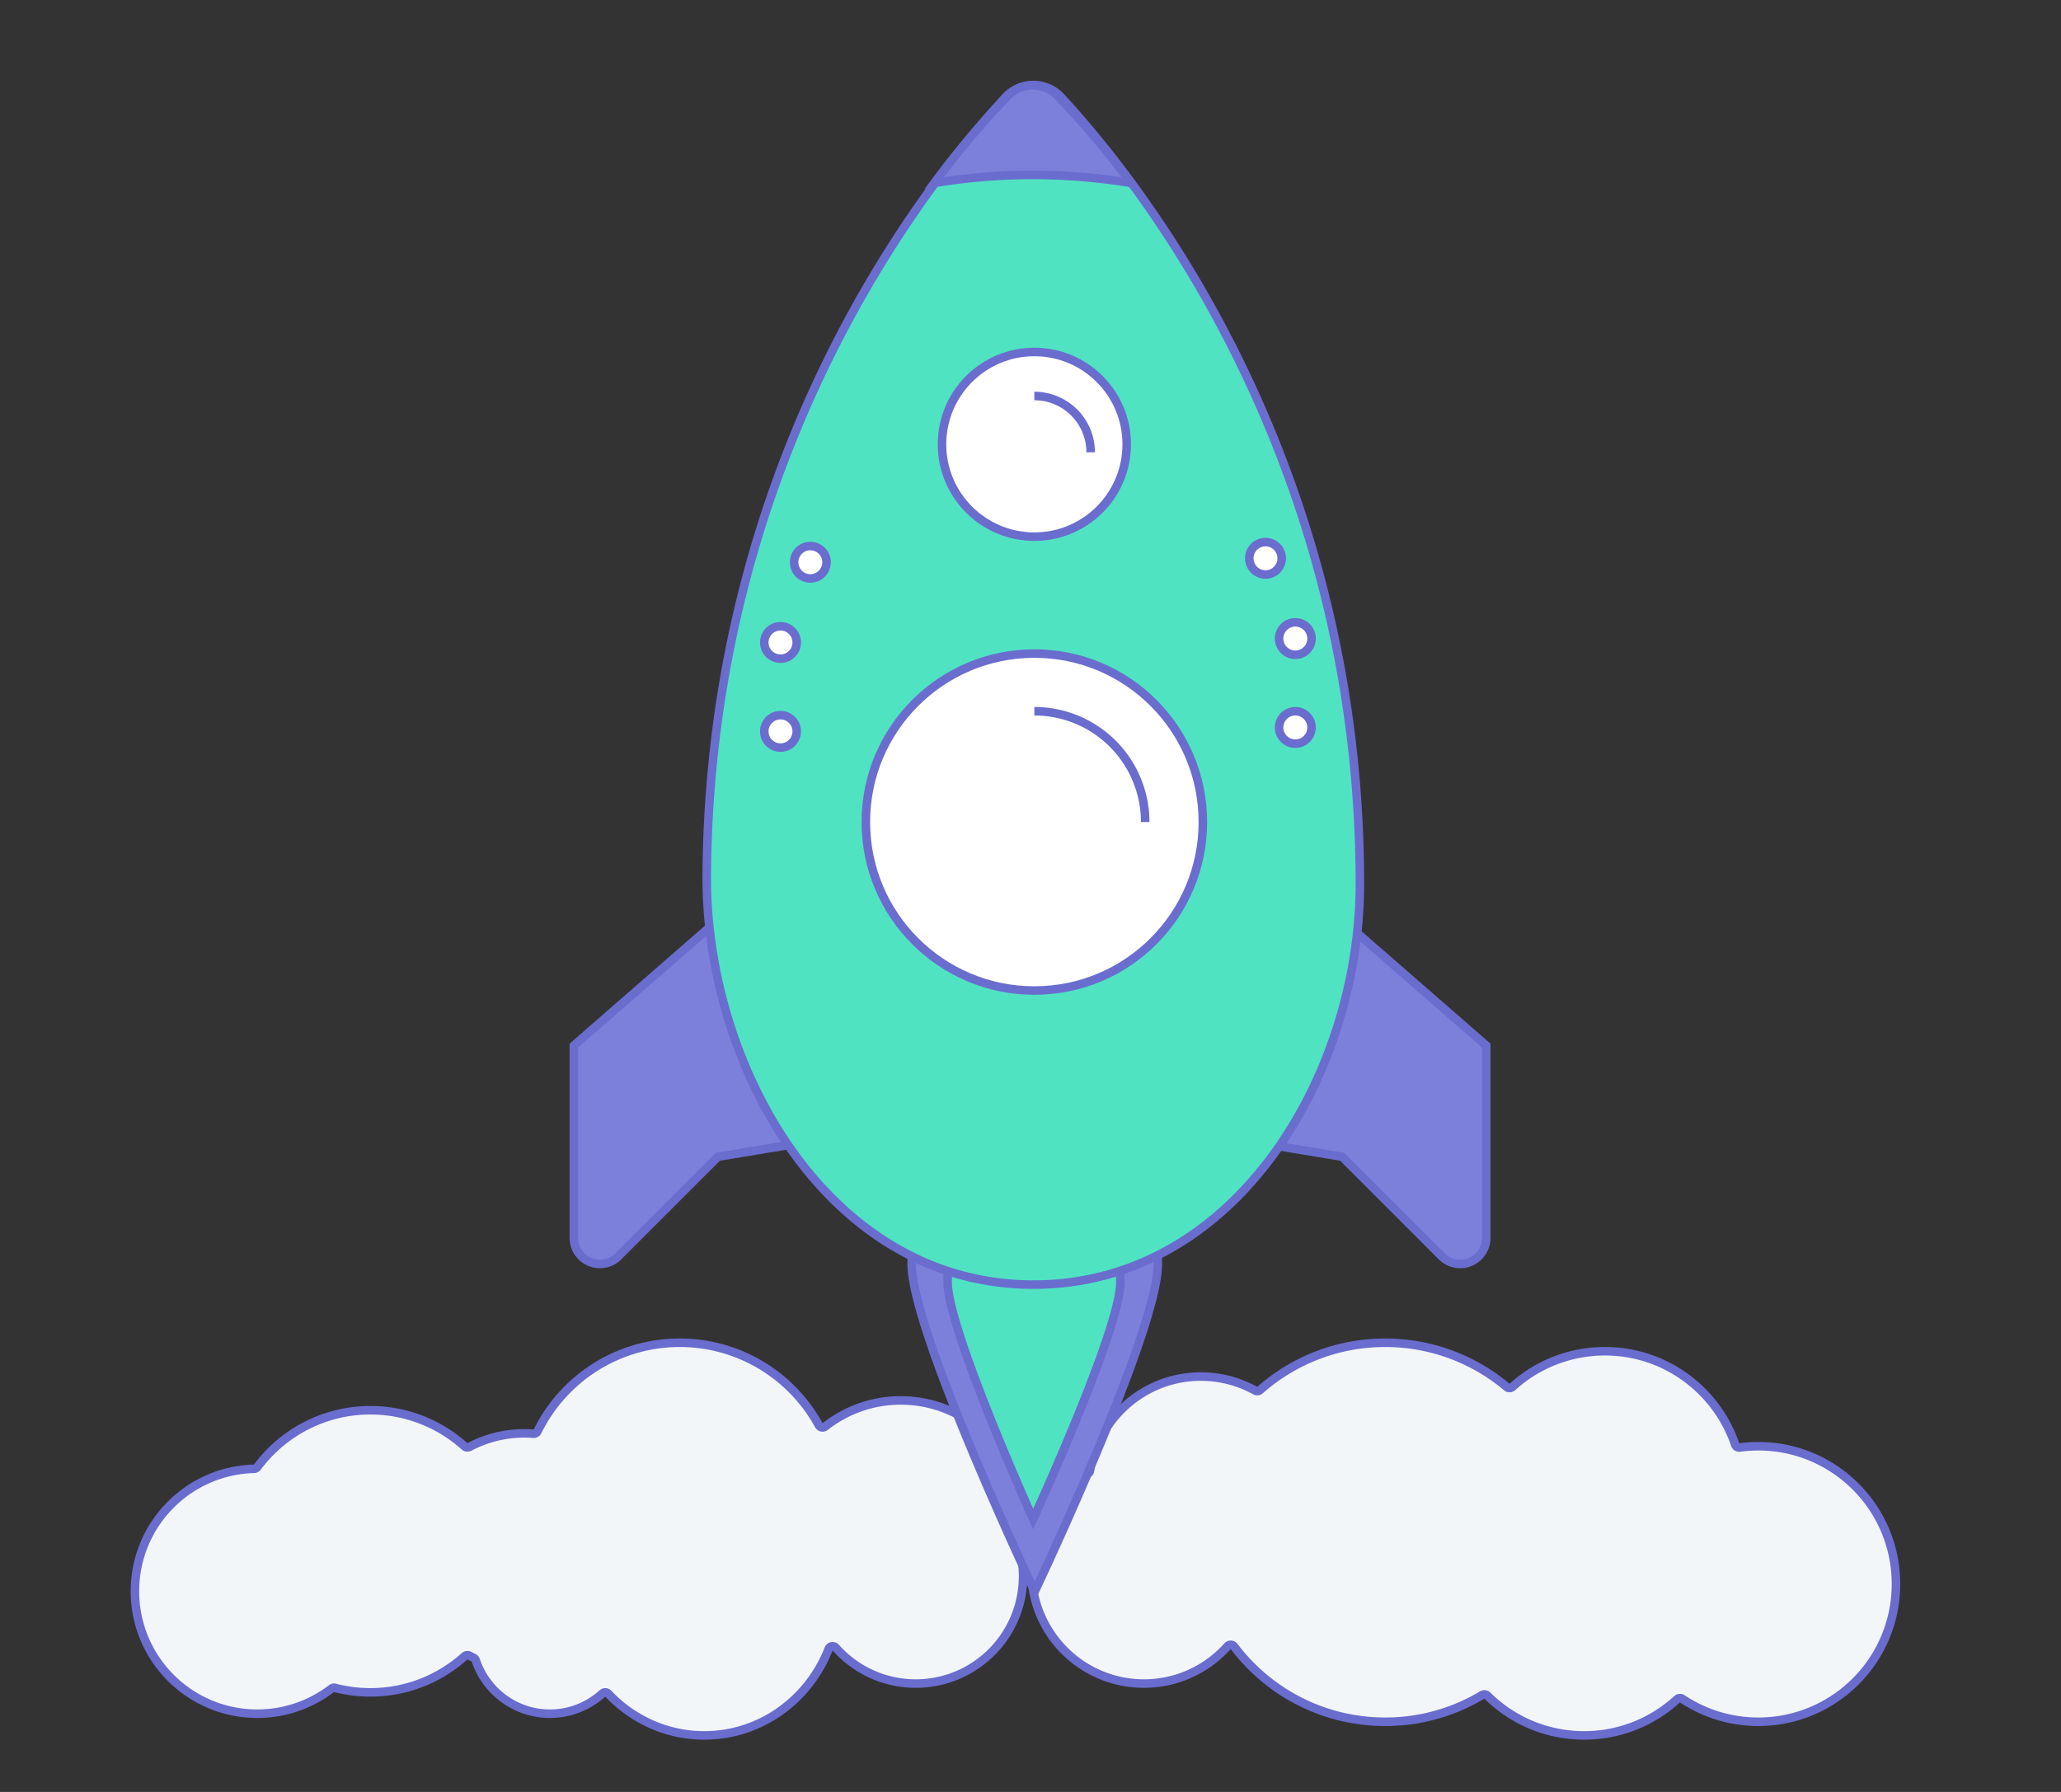 <svg xmlns="http://www.w3.org/2000/svg" width="483" height="420" viewBox="0 0 483 420">
    <rect x="0" y="0" width="483" height="420" fill="#333333" stroke="none"/>
    <g data-name="Union 22" style="fill:#f3f6f8;stroke-linejoin:round">
        <path d="M340.62 169.1a32.148 32.148 0 0 1-22.667-9.319l-.552-.546-.666.399a44.118 44.118 0 0 1-22.737 6.268c-3.548 0-7.078-.42-10.494-1.25-3.317-.805-6.545-2-9.592-3.552a44.496 44.496 0 0 1-8.402-5.562 44.721 44.721 0 0 1-6.917-7.279l-.731-.968-.81.904a26.239 26.239 0 0 1-8.688 6.393 26.087 26.087 0 0 1-10.908 2.362 26.237 26.237 0 0 1-18.613-7.718 26.268 26.268 0 0 1-7.71-18.634c0-4.716 1.259-9.343 3.64-13.38a26.49 26.49 0 0 1 9.56-9.469l.41-.237.077-.467a26.372 26.372 0 0 1 8.854-15.715 26.197 26.197 0 0 1 17.12-6.334 26.32 26.32 0 0 1 12.735 3.283l.618.342.529-.467a44.2 44.2 0 0 1 13.377-8.127 44.138 44.138 0 0 1 15.945-2.954c5.308 0 10.5.928 15.43 2.76a44.19 44.19 0 0 1 13.075 7.618l.668.562.647-.587a32.159 32.159 0 0 1 21.66-8.365c6.873 0 13.431 2.133 18.967 6.17a32.406 32.406 0 0 1 6.975 6.928 32.165 32.165 0 0 1 4.602 8.79l.264.78.816-.11c1.43-.193 2.893-.29 4.346-.29 4.354 0 8.578.853 12.553 2.536a32.145 32.145 0 0 1 10.252 6.92 32.184 32.184 0 0 1 6.913 10.263 32.114 32.114 0 0 1 2.534 12.567c0 4.36-.852 8.588-2.534 12.567a32.183 32.183 0 0 1-6.913 10.263 32.145 32.145 0 0 1-22.805 9.457 32.083 32.083 0 0 1-17.82-5.372l-.652-.434-.577.53a32.146 32.146 0 0 1-21.78 8.473zm-206.19 0c-4.31 0-8.485-.883-12.408-2.622a31.289 31.289 0 0 1-10.08-7.143l-.672-.71-.725.656a18.282 18.282 0 0 1-12.288 4.732 18.177 18.177 0 0 1-10.817-3.533 18.422 18.422 0 0 1-3.969-3.966 18.278 18.278 0 0 1-2.605-5.03l-.134-.401-.382-.183c-.324-.155-.65-.32-.967-.487l-.617-.326-.519.466a32.942 32.942 0 0 1-22.062 8.46c-2.803 0-5.588-.352-8.277-1.047l-.47-.121-.387.295a28.543 28.543 0 0 1-8.048 4.319 28.588 28.588 0 0 1-9.333 1.554c-3.87 0-7.625-.758-11.16-2.254a28.573 28.573 0 0 1-9.112-6.152A28.608 28.608 0 0 1 1 135.312c0-7.534 2.894-14.652 8.149-20.043a28.597 28.597 0 0 1 8.868-6.188 28.427 28.427 0 0 1 10.892-2.46l.485-.012.29-.39a33.342 33.342 0 0 1 11.44-9.698 32.817 32.817 0 0 1 15.06-3.63 32.941 32.941 0 0 1 22.063 8.459l.519.467.617-.326a27.434 27.434 0 0 1 12.872-3.181c.706 0 1.419.027 2.119.08l.674.05.299-.605a37.288 37.288 0 0 1 13.458-14.995 37.004 37.004 0 0 1 19.88-5.767 37.056 37.056 0 0 1 19.196 5.343A37.356 37.356 0 0 1 161.277 96.4l.567 1.035.928-.73a28.552 28.552 0 0 1 8.17-4.493 28.575 28.575 0 0 1 9.522-1.621 28.573 28.573 0 0 1 20.272 8.406 28.608 28.608 0 0 1 8.398 20.295c0 2.101-.228 4.198-.677 6.23l-.05.224.053.222c.447 1.893.673 3.848.673 5.813a25.087 25.087 0 0 1-7.363 17.797 25.054 25.054 0 0 1-17.775 7.372c-3.643 0-7.156-.763-10.442-2.268a25.054 25.054 0 0 1-8.307-6.136l-1.084-1.214-.594 1.515a32.516 32.516 0 0 1-4.662 8.178 31.94 31.94 0 0 1-6.71 6.406c-5.24 3.708-11.384 5.668-17.767 5.668zm59.656-110.698a28.573 28.573 0 0 1-20.272-8.406 28.608 28.608 0 0 1-8.397-20.295 28.607 28.607 0 0 1 8.398-20.295A28.573 28.573 0 0 1 194.085 1a28.575 28.575 0 0 1 20.273 8.406 28.609 28.609 0 0 1 8.398 20.295 28.61 28.61 0 0 1-8.398 20.295 28.576 28.576 0 0 1-20.273 8.406z" style="stroke:none" transform="translate(30.624 237.65)"/>
        <path d="M340.62 168.1c7.834 0 15.33-2.917 21.103-8.211a2 2 0 0 1 2.459-.192 31.085 31.085 0 0 0 17.266 5.205 31.15 31.15 0 0 0 22.098-9.163 31.187 31.187 0 0 0 9.154-22.124 31.187 31.187 0 0 0-9.154-22.124 31.149 31.149 0 0 0-9.935-6.705 31.024 31.024 0 0 0-12.163-2.458c-1.408 0-2.826.095-4.212.282a2 2 0 0 1-2.161-1.34 31.166 31.166 0 0 0-4.46-8.517 31.407 31.407 0 0 0-6.759-6.715c-5.364-3.91-11.718-5.977-18.377-5.977a31.161 31.161 0 0 0-20.989 8.105 2 2 0 0 1-2.63.05 43.194 43.194 0 0 0-12.78-7.446 43.175 43.175 0 0 0-15.082-2.697c-5.374 0-10.617.971-15.585 2.887a43.203 43.203 0 0 0-13.076 7.944 2 2 0 0 1-2.293.25 25.318 25.318 0 0 0-12.25-3.159 25.201 25.201 0 0 0-16.469 6.094 25.37 25.37 0 0 0-8.518 15.118 2 2 0 0 1-.974 1.408 25.489 25.489 0 0 0-9.198 9.11 25.346 25.346 0 0 0-3.502 12.873 25.271 25.271 0 0 0 7.418 17.928 25.24 25.24 0 0 0 17.905 7.424c3.66 0 7.19-.764 10.493-2.271a25.246 25.246 0 0 0 8.358-6.152 2 2 0 0 1 3.084.13 43.72 43.72 0 0 0 6.762 7.115 43.494 43.494 0 0 0 8.213 5.437 43.092 43.092 0 0 0 9.374 3.471c3.338.81 6.79 1.222 10.258 1.222a43.12 43.12 0 0 0 22.224-6.126 2 2 0 0 1 2.433.294 31.153 31.153 0 0 0 9.89 6.609 31.03 31.03 0 0 0 12.074 2.42m-206.19 0c6.175 0 12.119-1.896 17.189-5.484a30.94 30.94 0 0 0 6.5-6.206 31.52 31.52 0 0 0 4.52-7.926 2 2 0 0 1 3.354-.603 24.06 24.06 0 0 0 7.977 5.893 23.916 23.916 0 0 0 10.026 2.177 24.058 24.058 0 0 0 17.067-7.078 24.093 24.093 0 0 0 7.071-17.091c0-1.887-.217-3.766-.646-5.583a2 2 0 0 1-.007-.891c.434-1.963.654-3.986.654-6.015a27.612 27.612 0 0 0-8.105-19.588 27.578 27.578 0 0 0-8.796-5.937 27.468 27.468 0 0 0-10.769-2.176c-3.153 0-6.245.526-9.19 1.564a27.554 27.554 0 0 0-7.884 4.337 2 2 0 0 1-2.99-.611 36.354 36.354 0 0 0-13.037-13.61 36.056 36.056 0 0 0-18.678-5.198 36.006 36.006 0 0 0-19.344 5.611 36.288 36.288 0 0 0-13.097 14.592 2 2 0 0 1-1.946 1.11 26.699 26.699 0 0 0-8.539.721 26.434 26.434 0 0 0-5.909 2.268 2 2 0 0 1-2.272-.282 31.943 31.943 0 0 0-21.393-8.202 31.815 31.815 0 0 0-14.603 3.52 32.335 32.335 0 0 0-11.095 9.405 2 2 0 0 1-1.552.805 27.433 27.433 0 0 0-10.51 2.373 27.602 27.602 0 0 0-8.56 5.973A27.566 27.566 0 0 0 2 135.312a27.612 27.612 0 0 0 8.105 19.588 27.58 27.58 0 0 0 8.796 5.938 27.468 27.468 0 0 0 10.769 2.175 27.59 27.59 0 0 0 9.007-1.5 27.545 27.545 0 0 0 7.767-4.168 2 2 0 0 1 1.714-.347 32.115 32.115 0 0 0 8.027 1.015 31.944 31.944 0 0 0 21.394-8.203 2 2 0 0 1 2.271-.281c.306.161.62.32.932.469a2 2 0 0 1 1.033 1.17 17.28 17.28 0 0 0 2.463 4.754 17.424 17.424 0 0 0 3.753 3.752 17.184 17.184 0 0 0 10.226 3.34c4.302 0 8.428-1.59 11.617-4.475a2 2 0 0 1 2.794.108 30.294 30.294 0 0 0 9.759 6.917 29.43 29.43 0 0 0 12.002 2.535m59.657-110.697a27.579 27.579 0 0 0 19.565-8.113 27.615 27.615 0 0 0 8.106-19.588 27.614 27.614 0 0 0-8.105-19.588 27.58 27.58 0 0 0-8.796-5.937A27.469 27.469 0 0 0 194.086 2a27.578 27.578 0 0 0-19.565 8.113 27.612 27.612 0 0 0-8.104 19.588 27.612 27.612 0 0 0 8.105 19.588 27.58 27.58 0 0 0 8.795 5.937 27.468 27.468 0 0 0 10.77 2.176M340.618 170.1c-9.11 0-17.364-3.668-23.37-9.607a45.127 45.127 0 0 1-23.251 6.41c-14.785 0-27.92-7.082-36.202-18.04-5.003 5.578-12.262 9.088-20.34 9.088-15.09 0-27.323-12.246-27.323-27.352 0-10.14 5.512-18.991 13.7-23.715 2.13-12.982 13.39-22.888 26.961-22.888 4.796 0 9.303 1.237 13.22 3.41 7.995-7.054 18.49-11.332 29.984-11.332a45.155 45.155 0 0 1 29.148 10.613 33.113 33.113 0 0 1 22.333-8.625c14.618 0 27.033 9.441 31.49 22.567 1.464-.198 2.96-.3 4.48-.3 18.364 0 33.251 14.903 33.251 33.287s-14.887 33.287-33.252 33.287c-6.793 0-13.11-2.04-18.374-5.54a33.115 33.115 0 0 1-22.455 8.737zm-206.19 0c-9.102 0-17.327-3.86-23.213-10.077a19.251 19.251 0 0 1-12.96 4.991c-8.532 0-15.774-5.533-18.338-13.211-.339-.163-.671-.33-1.002-.505a33.88 33.88 0 0 1-22.731 8.716c-2.944 0-5.802-.375-8.527-1.079a29.522 29.522 0 0 1-17.988 6.08C13.284 165.013 0 151.715 0 135.311c0-16.14 12.86-29.273 28.882-29.69 6.203-8.334 16.123-13.731 27.303-13.731a33.878 33.878 0 0 1 22.73 8.715 28.46 28.46 0 0 1 13.34-3.296c.739 0 1.47.028 2.195.083 6.222-12.631 19.215-21.32 34.235-21.32 14.428 0 26.986 8.018 33.469 19.847a29.528 29.528 0 0 1 18.31-6.33c16.387 0 29.67 13.298 29.67 29.702 0 2.214-.242 4.37-.7 6.446.457 1.94.7 3.963.7 6.043 0 14.452-11.703 26.169-26.139 26.169-7.748 0-14.709-3.376-19.495-8.738-4.796 12.244-16.452 20.887-30.07 20.887zm59.657-110.697c-16.386 0-29.67-13.298-29.67-29.7C164.417 13.296 177.7 0 194.087 0c16.387 0 29.67 13.297 29.67 29.701 0 16.403-13.283 29.701-29.67 29.701z" style="fill:#6a6dce;stroke:none" transform="translate(30.624 237.65)"/>
    </g>
    <path data-name="Rectangle 758" style="fill:none" d="M0 0h483v420H0z"/>
    <g data-name="Group 1124">
        <g data-name="Grupo 1121" transform="translate(134.484 19.925)">
            <path data-name="Trazado 585" d="M57.675 28.836c0 15.926-28.838 76.726-28.838 76.726S0 44.762 0 28.836a28.838 28.838 0 0 1 57.675 0z" transform="translate(79.174 247.537)" style="stroke:#6a6dce;stroke-width:2px;fill:#7d80da"/>
            <path data-name="Trazado 586" d="M40.484 20.436C40.484 31.615 20.047 76 20.047 76S0 31.615 0 20.436a20.241 20.241 0 0 1 40.48-.391v.391z" transform="translate(87.592 260.119)" style="fill:#50e3c2;stroke:#6a6dce;stroke-width:2px"/>
            <path data-name="Trazado 587" d="M59.221 0 0 51.622V96.71a6.1 6.1 0 0 0 10.412 4.311l23.346-23.345 25.463-4.219" transform="translate(0 173.522)" style="stroke:#6a6dce;stroke-width:2px;fill:#7d80da"/>
            <path data-name="Trazado 588" d="m0 0 59.223 51.622V96.71a6.1 6.1 0 0 1-10.412 4.311L25.465 77.676 0 73.457" transform="translate(154.595 173.521)" style="stroke:#6a6dce;stroke-width:2px;fill:#7d80da"/>
            <path data-name="Trazado 589" d="M153.063 187.255c0 44.137-28.7 93.913-76.53 93.913-48.321 0-76.857-51.552-76.53-96.051C.731 86.523 51.616 22.739 70 2.892a8.823 8.823 0 0 1 12.871-.207l.226.238c18.531 20.025 69.966 84.577 69.966 184.332z" transform="translate(31.143)" style="fill:#50e3c2;stroke:#6a6dce;stroke-width:2px"/>
            <circle data-name="Elipse 152" cx="39.491" cy="39.491" transform="translate(68.429 133.261)" style="fill:#fff;stroke:#6a6dce;stroke-width:2px" r="39.491"/>
            <path data-name="Elipse 152" d="M0 0a25.974 25.974 0 0 1 25.974 25.976" transform="translate(107.92 146.776)" style="fill:#fff;stroke:#6a6dce;stroke-width:2px"/>
            <circle data-name="Elipse 153" cx="21.644" cy="21.644" transform="translate(86.275 62.57)" style="fill:#fff;stroke:#6a6dce;stroke-width:2px" r="21.644"/>
            <path data-name="Elipse 153" d="M0 0a13.2 13.2 0 0 1 13.2 13.2" transform="translate(107.918 72.891)" style="fill:#fff;stroke:#6a6dce;stroke-width:2px"/>
            <circle data-name="Elipse 154" cx="3.803" cy="3.803" transform="translate(51.615 108.053)" style="fill:#fff;stroke:#6a6dce;stroke-width:2px" r="3.803"/>
            <circle data-name="Elipse 155" cx="3.803" cy="3.803" transform="translate(44.625 126.857)" style="fill:#fff;stroke:#6a6dce;stroke-width:2px" r="3.803"/>
            <circle data-name="Elipse 156" cx="3.803" cy="3.803" transform="translate(44.625 147.697)" style="fill:#fff;stroke:#6a6dce;stroke-width:2px" r="3.803"/>
            <circle data-name="Elipse 157" cx="3.803" cy="3.803" transform="translate(158.285 107.131)" style="fill:#fff;stroke:#6a6dce;stroke-width:2px" r="3.803"/>
            <circle data-name="Elipse 158" cx="3.803" cy="3.803" transform="translate(165.274 125.936)" style="fill:#fff;stroke:#6a6dce;stroke-width:2px" r="3.803"/>
            <circle data-name="Elipse 159" cx="3.803" cy="3.803" transform="translate(165.274 146.776)" style="fill:#fff;stroke:#6a6dce;stroke-width:2px" r="3.803"/>
        </g>
        <path data-name="Path 585" d="M28.015 194.17a205.324 205.324 0 0 0-17.171-20.389 12.571 12.571 0 0 0-.2-.2 8.165 8.165 0 0 0-11.544.176 205.211 205.211 0 0 0-17.2 20.415 141.761 141.761 0 0 1 46.115-.002z" transform="translate(237.059 -151.28)" style="stroke:#6a6dce;stroke-width:2px;fill:#7d80da"/>
    </g>
</svg>
